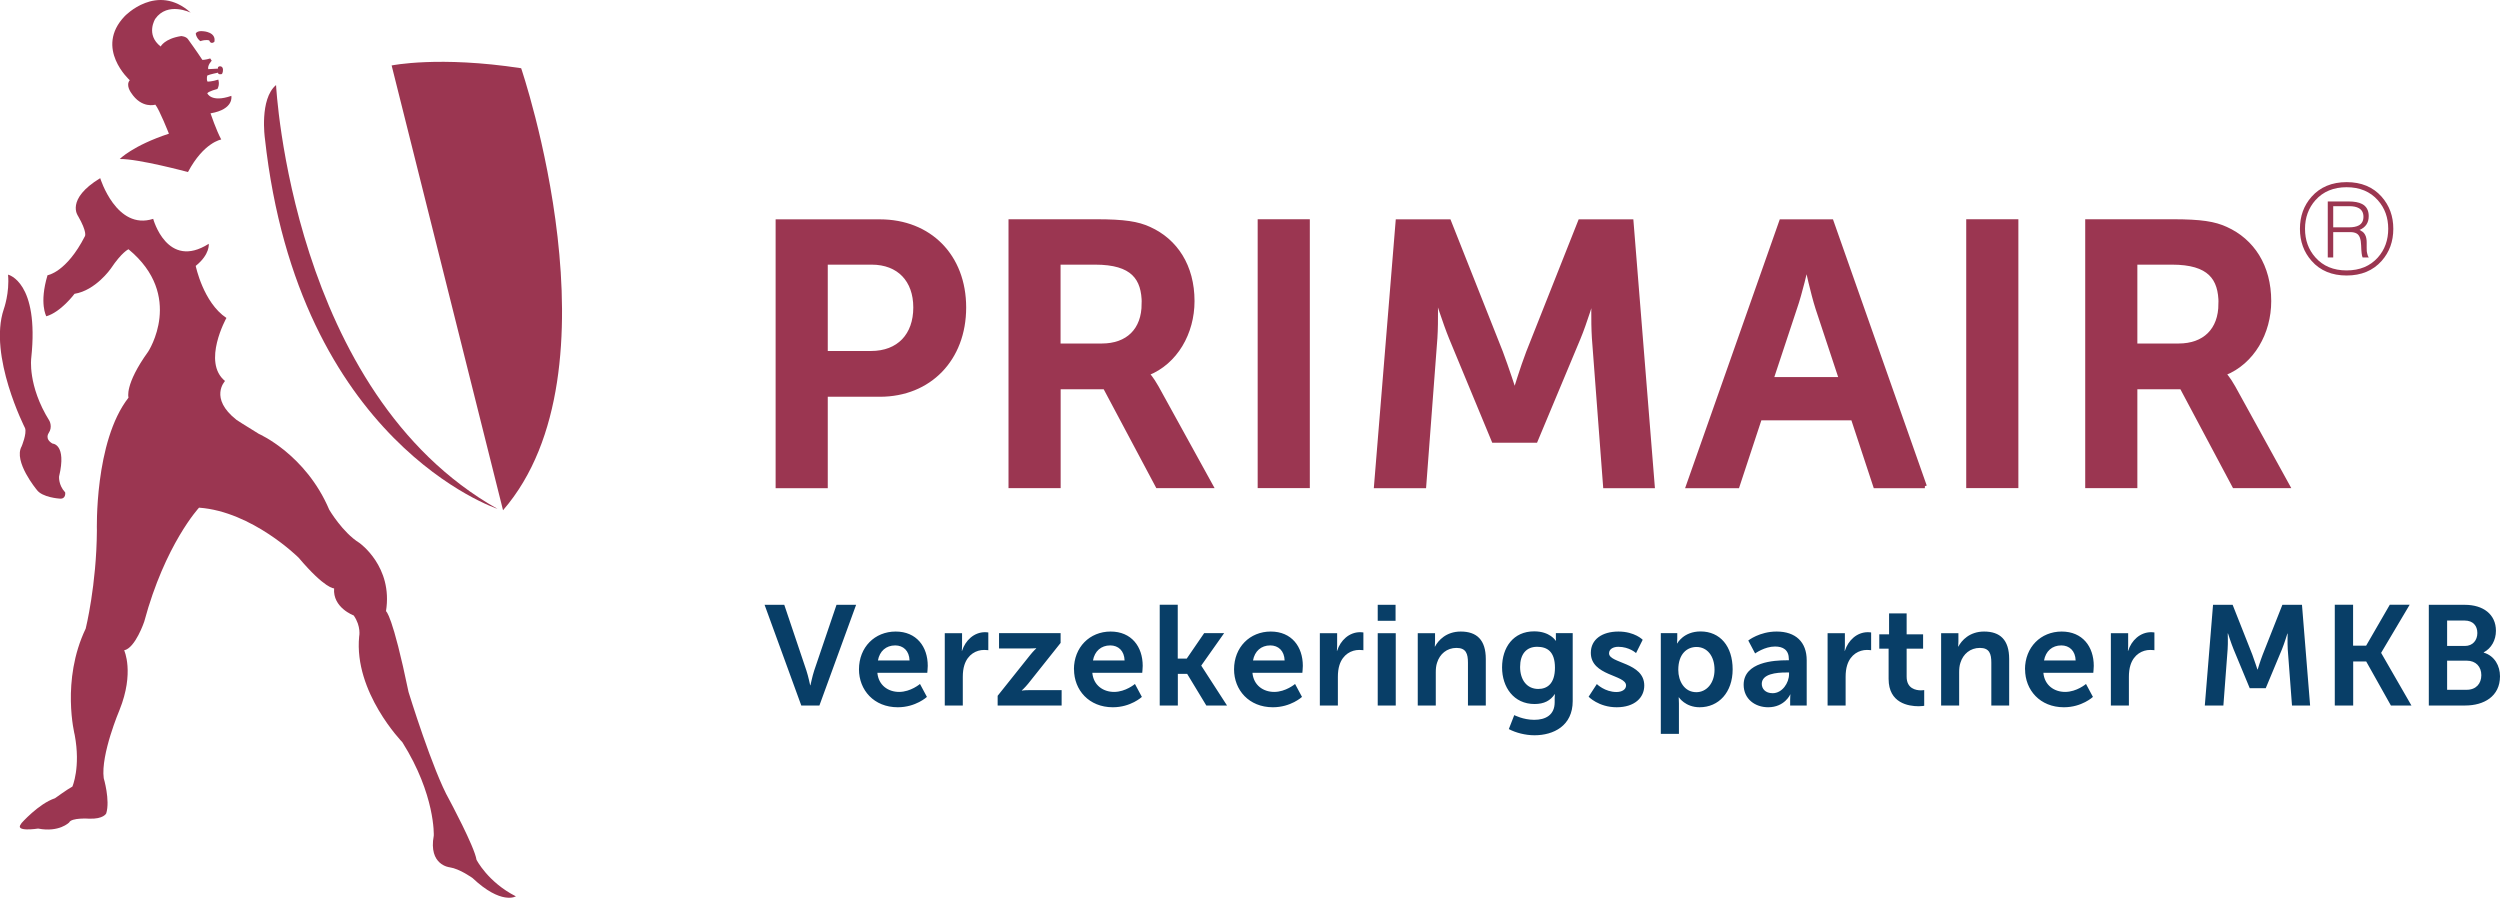 <?xml version="1.0" encoding="UTF-8"?>
<svg id="Layer_1" xmlns="http://www.w3.org/2000/svg" xmlns:xlink="http://www.w3.org/1999/xlink" viewBox="0 0 270.41 97.08">
  <defs>
    <style>
      .cls-1, .cls-2 {
        fill: none;
      }

      .cls-3 {
        clip-path: url(#clippath-1);
      }

      .cls-4 {
        clip-path: url(#clippath-2);
      }

      .cls-5 {
        fill: #9b3651;
      }

      .cls-2 {
        stroke: #9b3651;
        stroke-width: .43px;
      }

      .cls-6 {
        clip-path: url(#clippath);
      }

      .cls-7 {
        fill: #083e67;
      }
    </style>
    <clipPath id="clippath">
      <rect class="cls-1" width="270.41" height="97.08"/>
    </clipPath>
    <clipPath id="clippath-1">
      <rect class="cls-1" width="270.41" height="97.08"/>
    </clipPath>
    <clipPath id="clippath-2">
      <rect class="cls-1" width="270.41" height="97.08"/>
    </clipPath>
  </defs>
  <g class="cls-6">
    <path class="cls-5" d="M255.14,24.38c-.26.14-.61.21-1.07.21h-1.7s0-2.29,0-2.29h1.73c.44,0,.79.07,1.05.22.33.19.49.5.49.93s-.17.75-.5.93M256.15,27.74s-.04-.08-.05-.12c-.05-.18-.09-.33-.1-.45s-.01-.24-.01-.37v-.57c0-.16-.01-.31-.04-.45-.02-.14-.07-.27-.14-.4-.07-.13-.15-.23-.26-.31-.03-.02-.14-.09-.33-.2.33-.14.58-.34.74-.58.17-.25.25-.55.25-.92,0-.61-.24-1.05-.71-1.3-.35-.19-.85-.28-1.5-.28h-2.22v6.06h.59v-2.74h1.85c.12,0,.24,0,.36.03.11.02.22.06.31.11.32.17.48.6.5,1.3.02.69.07,1.13.16,1.3h.67s-.05-.07-.07-.11M250.44,27.84c-.75-.84-1.12-1.88-1.12-3.09s.38-2.26,1.13-3.1c.83-.93,1.96-1.4,3.37-1.4s2.55.47,3.38,1.41c.75.84,1.12,1.88,1.12,3.09s-.37,2.26-1.12,3.1c-.83.93-1.96,1.4-3.38,1.4s-2.55-.47-3.38-1.41M257.61,28.22c.84-.95,1.26-2.1,1.26-3.47s-.42-2.52-1.27-3.48c-.93-1.05-2.2-1.57-3.78-1.57s-2.86.53-3.79,1.58c-.84.95-1.26,2.1-1.26,3.47s.42,2.52,1.27,3.48c.93,1.05,2.2,1.57,3.78,1.57s2.86-.53,3.79-1.58"/>
    <path class="cls-5" d="M99,33.26c0,2.99-1.78,4.92-4.8,4.92h-4.88v-9.77h4.96c2.95,0,4.72,1.9,4.72,4.84M104.29,33.26c0-5.57-3.75-9.32-9.12-9.32h-11.06v28.65h5.21v-9.89h5.85c5.37,0,9.12-3.87,9.12-9.44"/>
    <path class="cls-2" d="M99,33.26c0,2.99-1.78,4.92-4.8,4.92h-4.88v-9.77h4.96c2.95,0,4.72,1.9,4.72,4.84ZM104.29,33.26c0-5.57-3.75-9.32-9.12-9.32h-11.06v28.65h5.21v-9.89h5.85c5.37,0,9.12-3.87,9.12-9.44Z"/>
    <path class="cls-5" d="M123.7,32.85c0,2.87-1.74,4.52-4.52,4.52h-4.68v-8.96h3.96c4.08,0,5.25,1.69,5.25,4.44M128.99,32.57c0-3.79-1.82-6.54-4.68-7.83-1.25-.57-2.66-.81-5.77-.81h-9.24v28.65h5.21v-10.69h5l5.69,10.69h5.81l-5.89-10.69c-.57-1.01-.97-1.41-.97-1.41v-.08c3.03-1.21,4.84-4.4,4.84-7.83"/>
    <path class="cls-2" d="M123.7,32.85c0,2.87-1.74,4.52-4.52,4.52h-4.68v-8.96h3.96c4.08,0,5.25,1.69,5.25,4.44ZM128.99,32.57c0-3.79-1.82-6.54-4.68-7.83-1.25-.57-2.66-.81-5.77-.81h-9.24v28.65h5.21v-10.69h5l5.69,10.69h5.81l-5.89-10.69c-.57-1.01-.97-1.41-.97-1.41v-.08c3.03-1.21,4.84-4.4,4.84-7.83Z"/>
  </g>
  <rect class="cls-5" x="136.25" y="23.93" width="5.21" height="28.65"/>
  <rect class="cls-2" x="136.25" y="23.93" width="5.21" height="28.65"/>
  <g class="cls-3">
    <path class="cls-5" d="M148.84,52.59h5.21l1.21-16.02c.12-1.9.04-4.48.04-4.48h.08s.89,2.82,1.57,4.48l4.6,11.1h4.56l4.64-11.1c.69-1.65,1.53-4.44,1.53-4.44h.08s-.08,2.54.04,4.44l1.21,16.02h5.16l-2.3-28.65h-5.57l-5.61,14.16c-.65,1.69-1.41,4.2-1.41,4.2h-.08s-.81-2.5-1.45-4.2l-5.61-14.16h-5.57l-2.34,28.65Z"/>
    <path class="cls-2" d="M148.84,52.59h5.21l1.21-16.02c.12-1.9.04-4.48.04-4.48h.08s.89,2.82,1.57,4.48l4.6,11.1h4.56l4.64-11.1c.69-1.65,1.53-4.44,1.53-4.44h.08s-.08,2.54.04,4.44l1.21,16.02h5.16l-2.3-28.65h-5.57l-5.61,14.16c-.65,1.69-1.41,4.2-1.41,4.2h-.08s-.81-2.5-1.45-4.2l-5.61-14.16h-5.57l-2.34,28.65Z"/>
    <path class="cls-5" d="M199.13,41h-7.51l2.54-7.67c.57-1.61,1.21-4.44,1.21-4.44h.08s.61,2.82,1.13,4.44l2.54,7.67ZM208.2,52.59l-10.09-28.65h-5.45l-10.09,28.65h5.37l2.42-7.34h10.05l2.42,7.34h5.37Z"/>
    <path class="cls-2" d="M199.13,41h-7.51l2.54-7.67c.57-1.61,1.21-4.44,1.21-4.44h.08s.61,2.82,1.13,4.44l2.54,7.67ZM208.2,52.59l-10.09-28.65h-5.45l-10.09,28.65h5.37l2.42-7.34h10.05l2.42,7.34h5.37Z"/>
  </g>
  <rect class="cls-5" x="212.89" y="23.93" width="5.21" height="28.65"/>
  <rect class="cls-2" x="212.89" y="23.93" width="5.21" height="28.65"/>
  <g class="cls-4">
    <path class="cls-5" d="M240.17,32.85c0,2.87-1.74,4.52-4.52,4.52h-4.68v-8.96h3.96c4.08,0,5.25,1.69,5.25,4.44M245.45,32.57c0-3.79-1.82-6.54-4.68-7.83-1.25-.57-2.66-.81-5.77-.81h-9.24v28.65h5.21v-10.69h5l5.69,10.69h5.81l-5.89-10.69c-.57-1.01-.97-1.41-.97-1.41v-.08c3.03-1.21,4.84-4.4,4.84-7.83"/>
    <path class="cls-2" d="M240.17,32.85c0,2.87-1.74,4.52-4.52,4.52h-4.68v-8.96h3.96c4.08,0,5.25,1.69,5.25,4.44ZM245.45,32.57c0-3.79-1.82-6.54-4.68-7.83-1.25-.57-2.66-.81-5.77-.81h-9.24v28.65h5.21v-10.69h5l5.69,10.69h5.81l-5.89-10.69c-.57-1.01-.97-1.41-.97-1.41v-.08c3.03-1.21,4.84-4.4,4.84-7.83Z"/>
    <path class="cls-5" d="M14.03,8.67s-3.85-3.46-.54-6.92c0,0,3.48-3.67,7.14-.38,0,0-2.5-1.24-3.84.67,0,0-1.07,1.7.59,2.99,0,0,.41-.85,2.22-1.13,0,0,.5.03.72.32,0,0,1,1.38,1.57,2.26,0,0,.35,0,.85-.16l.16.25s-.47.47-.38.91c0,0,.47-.03,1.06-.06,0,0-.08-.21.19-.25,0,0,.34-.04.35.38,0,0,0,.41-.16.47,0,0-.38.08-.38-.16,0,0-.94.19-1.16.31,0,0-.12.41.03.66,0,0,.5,0,1.16-.22,0,0,.19.5-.09,1.01,0,0-.97.25-1.1.47,0,0,.41,1.04,2.6.28,0,0,.34,1.45-2.25,1.89,0,0,.63,1.86,1.16,2.83,0,0-1.88.29-3.6,3.52,0,0-5.38-1.45-7.38-1.41,0,0,1.41-1.45,5.32-2.74,0,0-1.03-2.61-1.47-3.14,0,0-1.48.48-2.63-1.3,0,0-.61-.82-.12-1.36"/>
    <path class="cls-5" d="M2.29,89.07s1.88-2.14,3.66-2.73c0,0,1.35-.98,1.88-1.26,0,0,.91-2.08.25-5.59,0,0-1.5-5.88,1.19-11.5,0,0,1.17-4.7,1.21-10.6,0,0-.29-9.64,3.42-14.38,0,0-.46-1.38,2.13-4.98,0,0,3.96-6.04-2.13-11.07,0,0-.71.29-1.92,2.1,0,0-1.63,2.35-3.92,2.72,0,0-1.46,1.97-3.05,2.43,0,0-.79-1.38.13-4.44,0,0,2.04-.29,4.05-4.23,0,0,.27-.41-.75-2.18,0,0-1.38-1.8,2.4-4.09,0,0,1.75,5.69,5.73,4.4,0,0,1.5,5.56,6.01,2.7,0,0,.16,1.13-1.41,2.39,0,0,.81,3.96,3.32,5.63,0,0-2.66,4.78-.15,6.82,0,0-1.76,1.85,1.25,4.21,0,0,.85.56,2.41,1.51,0,0,5.07,2.21,7.61,8.2,0,0,1.44,2.46,3.26,3.59,0,0,3.66,2.55,2.88,7.39,0,0,.69.29,2.44,8.74,0,0,2.63,8.55,4.41,11.66,0,0,2.72,5.06,2.94,6.48,0,0,1.22,2.42,4.26,3.96,0,0-1.56.97-4.69-1.98,0,0-1.38-1-2.47-1.16,0,0-2.32-.22-1.72-3.43,0,0,.19-4.4-3.4-10.1,0,0-5.26-5.41-4.67-11.44,0,0,.24-1.07-.59-2.27,0,0-2.29-.84-2.12-2.93,0,0-.96.08-3.84-3.32,0,0-5.01-4.99-10.77-5.41,0,0-3.67,3.94-5.93,12.33,0,0-.96,2.85-2.17,3.1,0,0,1.13,2.39-.5,6.45,0,0-2.05,4.82-1.71,7.38,0,0,.71,2.39.27,3.81,0,0-.28.63-1.85.57,0,0-1.91-.13-2.16.41,0,0-1.07,1.1-3.36.66,0,0-2.67.42-1.81-.54"/>
    <path class="cls-5" d="M21.67,4.45s-.4-.27-.5-.81c0,0,.1-.35.83-.26,0,0,1.4.08,1.19,1.14,0,0-.38.35-.56-.15,0,0-.33-.13-.96.08"/>
    <path class="cls-5" d="M.88,29.71s3.38.76,2.5,9.01c0,0-.42,2.97,1.96,6.79,0,0,.38.67-.08,1.34,0,0-.46.63.42,1.13,0,0,1.55.04.71,3.56,0,0-.09.92.66,1.72,0,0,.12.76-.62.67,0,0-1.88-.12-2.46-.96,0,0-2.55-3.06-1.63-4.69,0,0,.58-1.38.37-1.97,0,0-4-7.84-2.3-12.87,0,0,.64-1.76.46-3.73"/>
    <path class="cls-5" d="M29.86,9.2s1.66,33.29,23.95,45.84c0,0-21.54-7.11-25.16-40.09,0,0-.6-4.24,1.21-5.75"/>
    <path class="cls-5" d="M42.36,7.08s5.12-1.06,14.01.3c0,0,11.15,32.68-1.96,47.81L42.36,7.08Z"/>
    <path class="cls-7" d="M264.69,74.61v-3.15h2.12c1,0,1.58.66,1.58,1.57s-.57,1.58-1.58,1.58h-2.12ZM264.69,69.87v-2.75h1.89c.92,0,1.38.57,1.38,1.35s-.49,1.4-1.35,1.4h-1.92ZM262.71,76.31h3.94c2.01,0,3.76-.98,3.76-3.16,0-1.11-.57-2.21-1.76-2.56v-.03c.83-.44,1.32-1.32,1.32-2.33,0-1.79-1.39-2.81-3.36-2.81h-3.9v10.89ZM252.55,76.31h1.98v-4.76h1.41l2.67,4.76h2.22l-3.27-5.68v-.03l3.08-5.19h-2.15l-2.56,4.43h-1.41v-4.43h-1.98v10.89ZM238.51,76.31h1.98l.46-6.09c.05-.72.01-1.7.01-1.7h.03s.34,1.07.6,1.7l1.75,4.22h1.73l1.76-4.22c.26-.63.58-1.69.58-1.69h.03s-.03.97.01,1.69l.46,6.09h1.96l-.88-10.89h-2.12l-2.13,5.39c-.25.64-.54,1.6-.54,1.6h-.03s-.31-.95-.55-1.6l-2.13-5.39h-2.12l-.89,10.89ZM228.32,76.31h1.95v-3.1c0-.46.05-.89.17-1.27.37-1.17,1.3-1.64,2.13-1.64.26,0,.46.03.46.03v-1.92s-.17-.03-.35-.03c-1.2,0-2.13.89-2.49,2.01h-.03s.03-.26.03-.55v-1.35h-1.87v7.82ZM221.09,71.44c.18-1.01.88-1.63,1.87-1.63.86,0,1.52.57,1.55,1.63h-3.42ZM219.04,72.4c0,2.23,1.61,4.1,4.2,4.1,1.95,0,3.14-1.12,3.14-1.12l-.75-1.4s-1,.86-2.26.86c-1.17,0-2.23-.71-2.35-2.07h5.4s.05-.52.05-.75c0-2.07-1.21-3.71-3.47-3.71s-3.97,1.69-3.97,4.1M209.96,76.31h1.95v-3.59c0-.37.03-.72.14-1.04.29-.94,1.06-1.6,2.1-1.6s1.24.64,1.24,1.6v4.63h1.93v-5.03c0-2.07-.98-2.97-2.71-2.97-1.58,0-2.44.97-2.78,1.62h-.03s.03-.25.03-.54v-.9h-1.87v7.82ZM204.28,73.44c0,2.62,2.16,2.95,3.25,2.95.37,0,.6-.05.6-.05v-1.7s-.14.03-.35.03c-.54,0-1.55-.18-1.55-1.47v-3.04h1.78v-1.55h-1.78v-2.26h-1.9v2.26h-1.06v1.55h1.01v3.28ZM197.68,76.31h1.95v-3.1c0-.46.05-.89.17-1.27.37-1.17,1.3-1.64,2.13-1.64.26,0,.46.03.46.03v-1.92s-.17-.03-.35-.03c-1.2,0-2.13.89-2.49,2.01h-.03s.03-.26.03-.55v-1.35h-1.87v7.82ZM190.56,73.97c0-1.09,1.61-1.23,2.61-1.23h.34v.18c0,.95-.74,2.06-1.77,2.06-.8,0-1.18-.49-1.18-1.01M188.6,74.06c0,1.57,1.26,2.44,2.65,2.44,1.78,0,2.39-1.38,2.38-1.38h.03s-.03.24-.03.55v.64h1.79v-4.89c0-1.98-1.2-3.11-3.25-3.11-1.86,0-3.07.97-3.07.97l.74,1.4s1.03-.75,2.15-.75c.86,0,1.5.35,1.5,1.38v.11h-.26c-1.28,0-4.63.17-4.63,2.65M181.53,72.45c0-1.73.95-2.47,1.97-2.47,1.15,0,1.95.97,1.95,2.46s-.89,2.43-1.97,2.43c-1.29,0-1.95-1.2-1.95-2.41M179.65,79.38h1.95v-3.28c0-.4-.03-.67-.03-.67h.03s.69,1.07,2.24,1.07c2.06,0,3.57-1.61,3.57-4.1s-1.35-4.1-3.47-4.1c-1.84,0-2.52,1.29-2.52,1.29h-.03s.03-.25.03-.54v-.57h-1.78v10.89ZM171.82,75.35s1.09,1.15,3.04,1.15,2.99-1.04,2.99-2.35c0-2.52-3.81-2.38-3.81-3.48,0-.49.49-.71,1-.71,1.2,0,1.92.68,1.92.68l.72-1.44s-.86-.89-2.62-.89-2.99.84-2.99,2.3c0,2.52,3.81,2.36,3.81,3.53,0,.46-.48.71-1.03.71-1.27,0-2.13-.86-2.13-.86l-.89,1.37ZM166.39,74.52c-1.26,0-1.97-1.01-1.97-2.38s.66-2.18,1.84-2.18c1.06,0,1.93.48,1.93,2.26s-.88,2.3-1.81,2.3M163.78,77.37l-.58,1.49c.75.4,1.79.67,2.78.67,2.04,0,4.13-1.01,4.13-3.7v-7.35h-1.82v.6c0,.12.02.21.02.21h-.05s-.61-1-2.32-1c-2.26,0-3.47,1.75-3.47,3.9s1.27,3.96,3.51,3.96c1.04,0,1.72-.37,2.18-1.06h.03s-.03.23-.03.41v.46c0,1.4-1.01,1.9-2.21,1.9s-2.16-.51-2.16-.51M153.35,76.31h1.95v-3.59c0-.37.03-.72.14-1.04.29-.94,1.06-1.6,2.1-1.6s1.24.64,1.24,1.6v4.63h1.93v-5.03c0-2.07-.98-2.97-2.71-2.97-1.58,0-2.44.97-2.78,1.62h-.03s.03-.25.03-.54v-.9h-1.87v7.82ZM149.02,76.31h1.95v-7.82h-1.95v7.82ZM149.02,67.15h1.93v-1.73h-1.93v1.73ZM142.76,76.31h1.95v-3.1c0-.46.05-.89.17-1.27.37-1.17,1.3-1.64,2.13-1.64.26,0,.46.03.46.03v-1.92s-.17-.03-.35-.03c-1.2,0-2.13.89-2.49,2.01h-.03s.03-.26.03-.55v-1.35h-1.87v7.82ZM135.53,71.44c.18-1.01.88-1.63,1.87-1.63.86,0,1.52.57,1.55,1.63h-3.42ZM133.48,72.4c0,2.23,1.61,4.1,4.2,4.1,1.95,0,3.15-1.12,3.15-1.12l-.75-1.4s-1,.86-2.26.86c-1.17,0-2.23-.71-2.35-2.07h5.4s.05-.52.05-.75c0-2.07-1.21-3.71-3.47-3.71s-3.97,1.69-3.97,4.1M125.45,76.31h1.95v-3.42h1.01l2.07,3.42h2.24l-2.78-4.3v-.03l2.47-3.5h-2.16l-1.89,2.76h-.97v-5.83h-1.95v10.89ZM118.22,71.44c.18-1.01.88-1.63,1.87-1.63.86,0,1.52.57,1.55,1.63h-3.42ZM116.17,72.4c0,2.23,1.61,4.1,4.2,4.1,1.95,0,3.14-1.12,3.14-1.12l-.75-1.4s-1,.86-2.26.86c-1.17,0-2.23-.71-2.35-2.07h5.4s.05-.52.05-.75c0-2.07-1.21-3.71-3.47-3.71s-3.97,1.69-3.97,4.1M107.91,76.31h6.92v-1.66h-3.56c-.51,0-.74.05-.74.05v-.03s.32-.28.68-.72l3.51-4.41v-1.06h-6.66v1.66h3.3c.49,0,.72-.03.72-.03v.03s-.31.28-.66.72l-3.51,4.4v1.04ZM102.19,76.31h1.95v-3.1c0-.46.05-.89.17-1.27.37-1.17,1.3-1.64,2.13-1.64.26,0,.46.03.46.03v-1.92s-.17-.03-.35-.03c-1.2,0-2.13.89-2.49,2.01h-.03s.03-.26.03-.55v-1.35h-1.87v7.82ZM94.96,71.44c.18-1.01.88-1.63,1.87-1.63.86,0,1.52.57,1.55,1.63h-3.42ZM92.91,72.4c0,2.23,1.61,4.1,4.2,4.1,1.95,0,3.15-1.12,3.15-1.12l-.75-1.4s-1,.86-2.26.86c-1.17,0-2.23-.71-2.35-2.07h5.4s.05-.52.05-.75c0-2.07-1.21-3.71-3.47-3.71s-3.97,1.69-3.97,4.1M86.67,76.31h1.96l3.97-10.89h-2.12l-2.41,7.1c-.21.63-.4,1.6-.41,1.6h-.03s-.2-.97-.41-1.6l-2.39-7.1h-2.13l3.97,10.89Z"/>
  </g>
</svg>